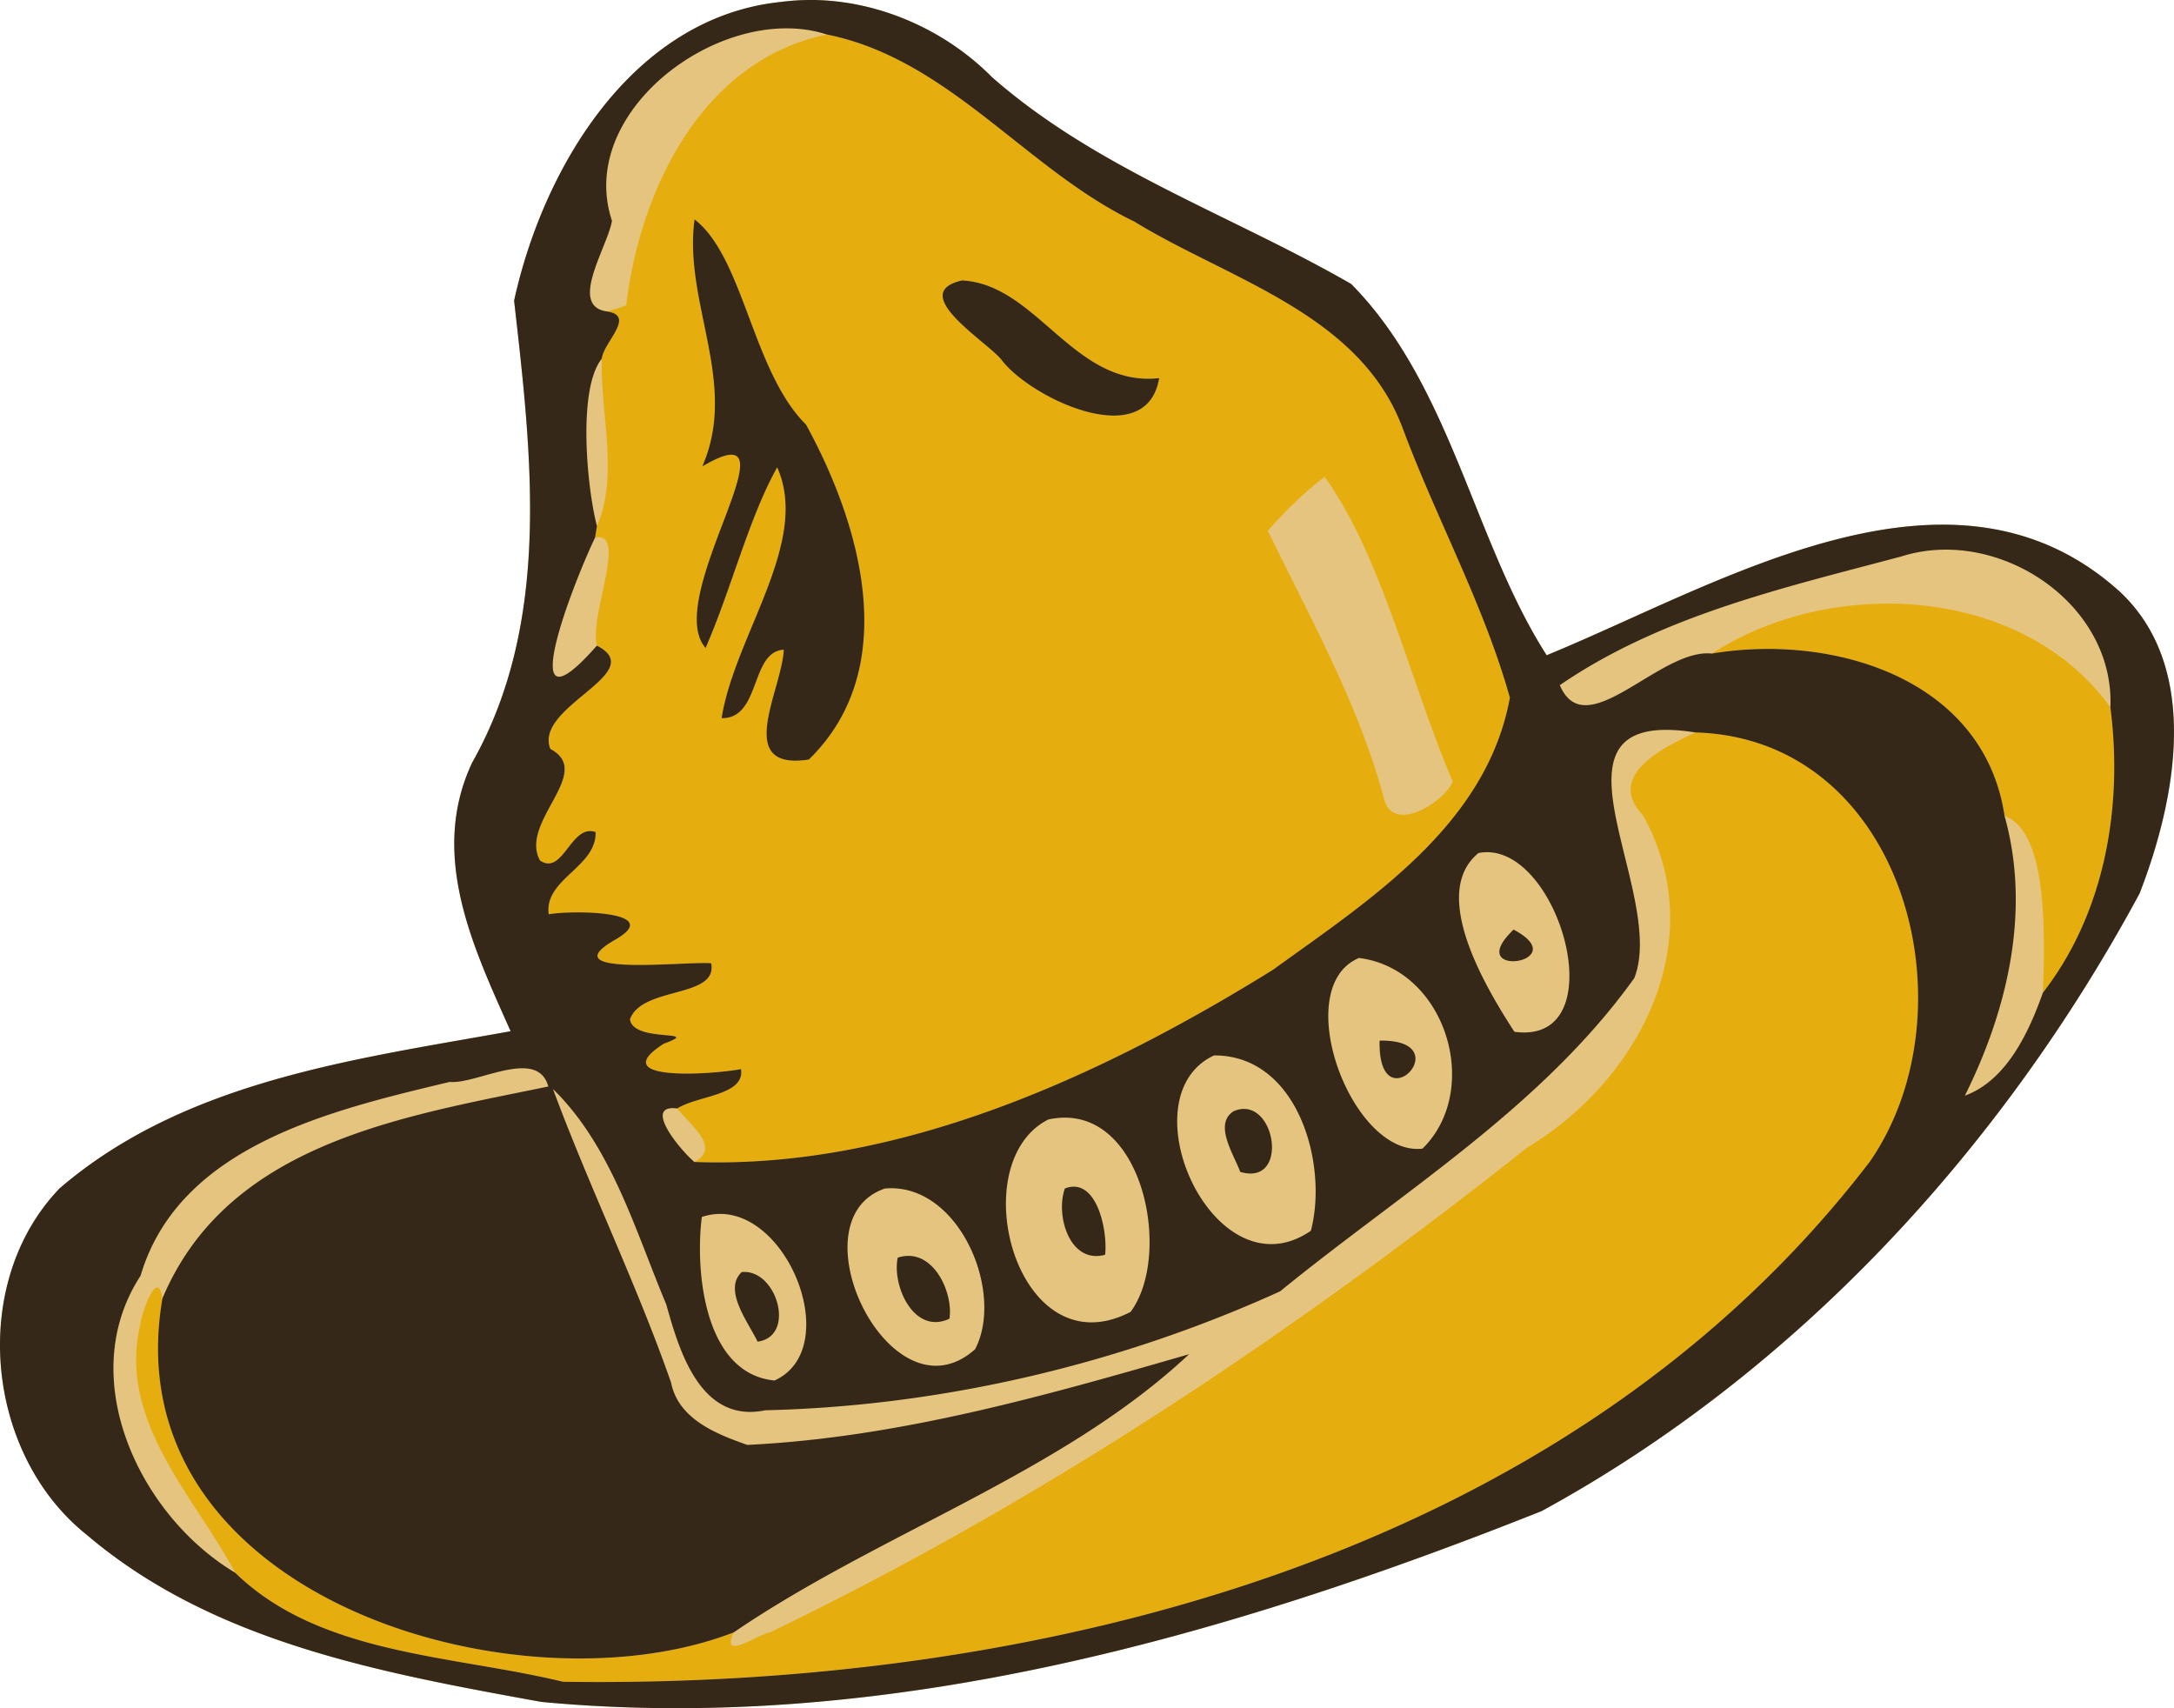 <svg xmlns="http://www.w3.org/2000/svg" height="828.08" width="790.46pt" viewBox="0 0 790.459 621.055"><path d="M294.55 0c-3.505.004-7.008.23-10.492.688-53.925 5.486-86.489 60.047-97.13 108.61 6.324 55.982 13.793 116.64-15.265 168-15.875 33.782.684 67.667 13.994 97.639-56.795 10.21-118.46 18.033-163.98 57.123-33.096 34.417-27.103 96.548 9.855 125.96 46 39.192 107.64 50.268 165.3 60.758 125.02 11.76 248.64-23.597 363.73-69.394 92.838-50.673 167.39-131.88 217.38-224.51 13.183-33.96 22.605-82.068-7.29-109.86-61.26-55.17-145.52-2.49-208.28 23.21-26.47-41.22-34.82-98.32-71.09-134.97-43.51-25.073-92.26-41.583-130.54-75.136-17.15-17.38-41.66-28.15-66.19-28.12z" fill="#e5c47f"/><path d="M300.67 12.55c-45.366 9.296-67.996 56.487-72.975 98.45a71.17 71.17 0 01-6.933 2.237c10.516 1.575-1.298 11.152-1.933 17.146-.61 19.938 6.274 42.442-1.778 60.908-.178 1.042-.505 3.122-.683 4.164 12.116-2.388-2.211 28.298.66 39.27 19.405 9.983-23.063 22.07-16.916 37.565 16.231 8.636-11.459 26.468-3.762 40.565 8.433 5.69 11.229-13.54 20.22-10.34.382 12.777-18.798 17.072-17.045 29.874 8.814-1.524 42.547-1.221 24.106 9.295-23.927 13.74 26.643 7.647 34.949 8.536 2.514 12.827-25.092 8.254-29.512 20.344 1.092 8.763 27.076 3.479 12.267 8.914-21.565 13.792 16.89 11.281 28.09 9.224 1.55 9.626-15.923 9.6-23.137 14.3 3.86 5.334 16.38 14.248 6.195 19.455 73.838 2.717 147.37-30.783 210.37-69.874 35.382-25.578 77.676-52.63 86.134-98.934-9.5-33.833-26.697-65.024-38.965-97.918-15.53-41.68-63-53.92-97.62-75.158-39.42-19-67.36-59.057-111.74-67.998zm-48.134 67.206c17.933 13.792 21.008 55.272 40.541 74.601 20.066 36.602 34.976 88.748 1.016 121.79-27.508 4.191-9.806-25.122-9.12-39.93-12.268.711-8.255 25.121-22.606 24.892 4.75-30.125 32.333-64.059 20.217-91.187-10.312 18.39-16.688 44.323-26.035 65.66-16.205-18.416 36.145-88.037-1.218-65.99 13.335-30.328-6.935-59.59-2.794-89.84zm97.26 22.201c27.33 1.372 40.64 38.938 71.68 35.51-4.471 27.126-46.08 7.695-57.104-6.35-4.572-6.376-35.15-24.51-14.577-29.16zm131.83 71.375c20.93 29.185 31.264 75.082 46.581 110.82-2.59 6.985-22.324 20.041-25.194 5.461-9.27-34.087-26.746-65.1-42.037-96.648 6.274-7.163 13.131-13.817 20.65-19.634zm202.55 46.145c-21.978.39-43.962 6.636-61.73 18.141 43.738-7.366 98.984 8.89 106.43 59.107 16.103 5.461 14.556 45.24 13.921 64.187 22.581-29.058 29.183-67.818 24.535-103.71-18.927-26.347-51.034-38.296-83.154-37.727zm-67.724 46.82c-11.938 5.588-32.74 15.697-19.05 30.175 25.222 45.314-1.27 96.166-42.037 120.7-85.827 68.022-176.63 128.7-275.64 176.43-3.607.229-18.032 10.795-12.926-.127-78.893 30.582-226.29-13.384-207.75-121.39-1.676-11.455-7.542 5.003-8.025 9.474-8.331 35.103 19.811 62.56 34.493 90.246 30.785 29.998 79.122 29.87 119.18 39.624 173.33 2.54 365-45.235 475.16-189.08 38.278-55.296 12.55-153.88-63.397-156.06z" fill="#e5ae0e"/><path fill="#362818" d="M294.55 0c-3.505.004-7.007.23-10.49.687-53.925 5.486-86.489 60.048-97.132 108.61 6.325 55.982 13.794 116.64-15.264 167.99-15.875 33.782.684 67.668 13.994 97.64-56.795 10.21-118.46 18.032-163.98 57.123-33.096 34.417-27.103 96.548 9.855 125.96 46 39.192 107.65 50.268 165.3 60.758 125.02 11.76 248.64-23.598 363.73-69.394 92.838-50.673 167.39-131.88 217.37-224.51 13.183-33.96 22.605-82.068-7.29-109.86-61.266-55.17-145.52-2.488-208.28 23.217-26.46-41.23-34.81-98.33-71.08-134.98-43.51-25.073-92.26-41.582-130.54-75.136-17.15-17.38-41.66-28.15-66.19-28.12zm-8.518 10.307c5.032.005 9.967.719 14.637 2.243 44.374 8.94 72.316 48.998 111.74 67.997 34.62 21.235 82.093 33.477 97.612 75.185 12.268 32.893 29.466 64.085 38.965 97.918-8.458 46.305-50.752 73.356-86.134 98.934-62.992 39.09-136.53 72.592-210.37 69.874-4.826-3.988-19.226-21.106-6.195-19.455 7.214-4.7 24.687-4.673 23.138-14.3-11.201 2.057-49.656 4.569-28.091-9.224 14.808-5.435-11.175-.15-12.267-8.914 4.42-12.09 32.026-7.516 29.512-20.344-8.306-.889-58.876 5.205-34.95-8.536 18.442-10.516-15.291-10.82-24.105-9.295-1.753-12.802 17.427-17.097 17.046-29.873-8.992-3.2-11.788 16.028-20.221 10.339-7.696-14.097 19.993-31.93 3.762-40.565-6.146-15.494 36.321-27.582 16.915-37.564-31.064 35.382-8.939-22-.659-39.271.178-1.042.505-3.122.683-4.163-3.683-14.173-7.086-49.987 1.778-60.91.635-5.994 12.448-15.57 1.933-17.144-14.25-1.88.1-23.27 1.75-32.973-11.735-35.25 28.298-69.99 63.52-69.958zm-33.496 69.45c-4.14 30.252 16.13 59.513 2.794 89.841 37.364-22.047-14.987 47.574 1.219 65.99 9.347-21.337 15.723-47.27 26.035-65.66 12.116 27.127-15.467 61.062-20.217 91.187 14.35.229 10.338-24.18 22.606-24.892-.686 14.808-18.388 44.121 9.12 39.93 33.96-33.046 19.05-85.192-1.016-121.79-19.533-19.33-22.61-60.809-40.541-74.6zm97.26 22.201c-20.575 4.649 10.004 22.783 14.576 29.16 11.024 14.045 52.632 33.476 57.103 6.35-31.039 3.428-44.35-34.138-71.68-35.51zm358.42 97.882c30.42.383 60.524 25.303 59.11 57.365 4.648 35.89-1.954 74.65-24.535 103.71-5.13 14.478-13.234 31.904-28.373 37.441 15.494-31.115 24.077-67.287 14.45-101.63-7.442-50.216-62.688-66.473-106.43-59.107-18.898-2.082-45.895 33.656-55.293 11.482 37.06-25.375 81.611-35.43 124.33-46.836 5.457-1.722 11.1-2.495 16.732-2.425zm-101.9 65.521c2.97.03 6.333.332 10.135.937 75.947 2.184 101.68 100.76 63.397 156.06-110.16 143.84-301.82 191.62-475.15 189.08-40.06-9.75-88.4-9.63-119.18-39.63-34.85-20.8-58.6-70.96-34.419-107.95 14.046-47.575 69.953-60.324 112.45-70.51 9.729.966 31.903-12.726 35.814 1.676-53.112 10.973-116.56 20.55-140.31 77.066-18.542 108 128.86 151.97 207.75 121.39 52.985-36.144 119.4-57.835 165.53-101.12-52.477 15.164-105.71 30.302-160.63 32.969-11.328-4.013-25.072-9.37-27.714-22.705-12.675-36.221-29.617-70.79-42.926-106.68 21.26 20.752 29.922 51.484 41.2 78.332 4.7 16.866 12.445 43.36 36.017 38.457 64.186-1.499 128.78-16.714 187.15-43.232 44.298-36.144 94.971-66.7 128.78-113.87 11.668-29.504-32.452-90.71 12.113-90.27zm-66.053 44.478c27.433-.732 46.796 70.244 10.378 65.298-10.617-16.332-30.939-50.446-13.057-65 .9-.178 1.794-.275 2.68-.298zm10.073 28.14c-19.152 18.287 22.81 12.064 0 0zm-56.21 10.31c31.674 3.963 44.905 47.932 23.086 69.32-25.832 3.047-48.614-58.6-23.086-69.32zm7.493 30.048c-.686 31.014 29.667-.508 0 0zm-60.198 5.386c30.556-.127 41.58 39.65 35.203 63.754-35.078 24.054-67.766-48.565-35.203-63.754zm11.113 19.45c-1.236-.038-2.564.211-3.976.818-7.417 4.7.077 15.724 2.389 22.074 16.689 4.95 13.536-22.519 1.587-22.892zm-65.235 3.172c29.312.137 38.485 50.908 23.77 70.624-41.353 21.438-61.343-54.104-29.898-69.954a28.08 28.08 0 016.128-.67zm2.921 25.099c-.947.023-1.954.229-3.028.643-3.505 9.703 1.7 27.658 14.63 24.102.897-8.218-2.442-24.966-11.602-24.745zm-65.989.567c25.257.209 40.878 38.22 30.321 58.52-30.658 27.381-66.5-46.965-32.794-58.42a25.649 25.649 0 012.473-.099zm-63.683 9.37c26.415-1.703 46.082 49.146 21.078 60.529-25.654-2.439-28.929-39.928-26.44-59.46 1.81-.608 3.601-.954 5.362-1.068zm69.24 15.233c-1.084.05-2.213.255-3.382.643-2.134 10.185 5.895 28.27 18.824 22.174 1.312-9-4.97-23.296-15.443-22.817zm-58.92 5.83a9.854 9.854 0 00-1.18.047c-6.908 6.528 2.465 18.363 5.767 25.297 13.755-1.87 7.393-25.074-4.588-25.345z"/></svg>